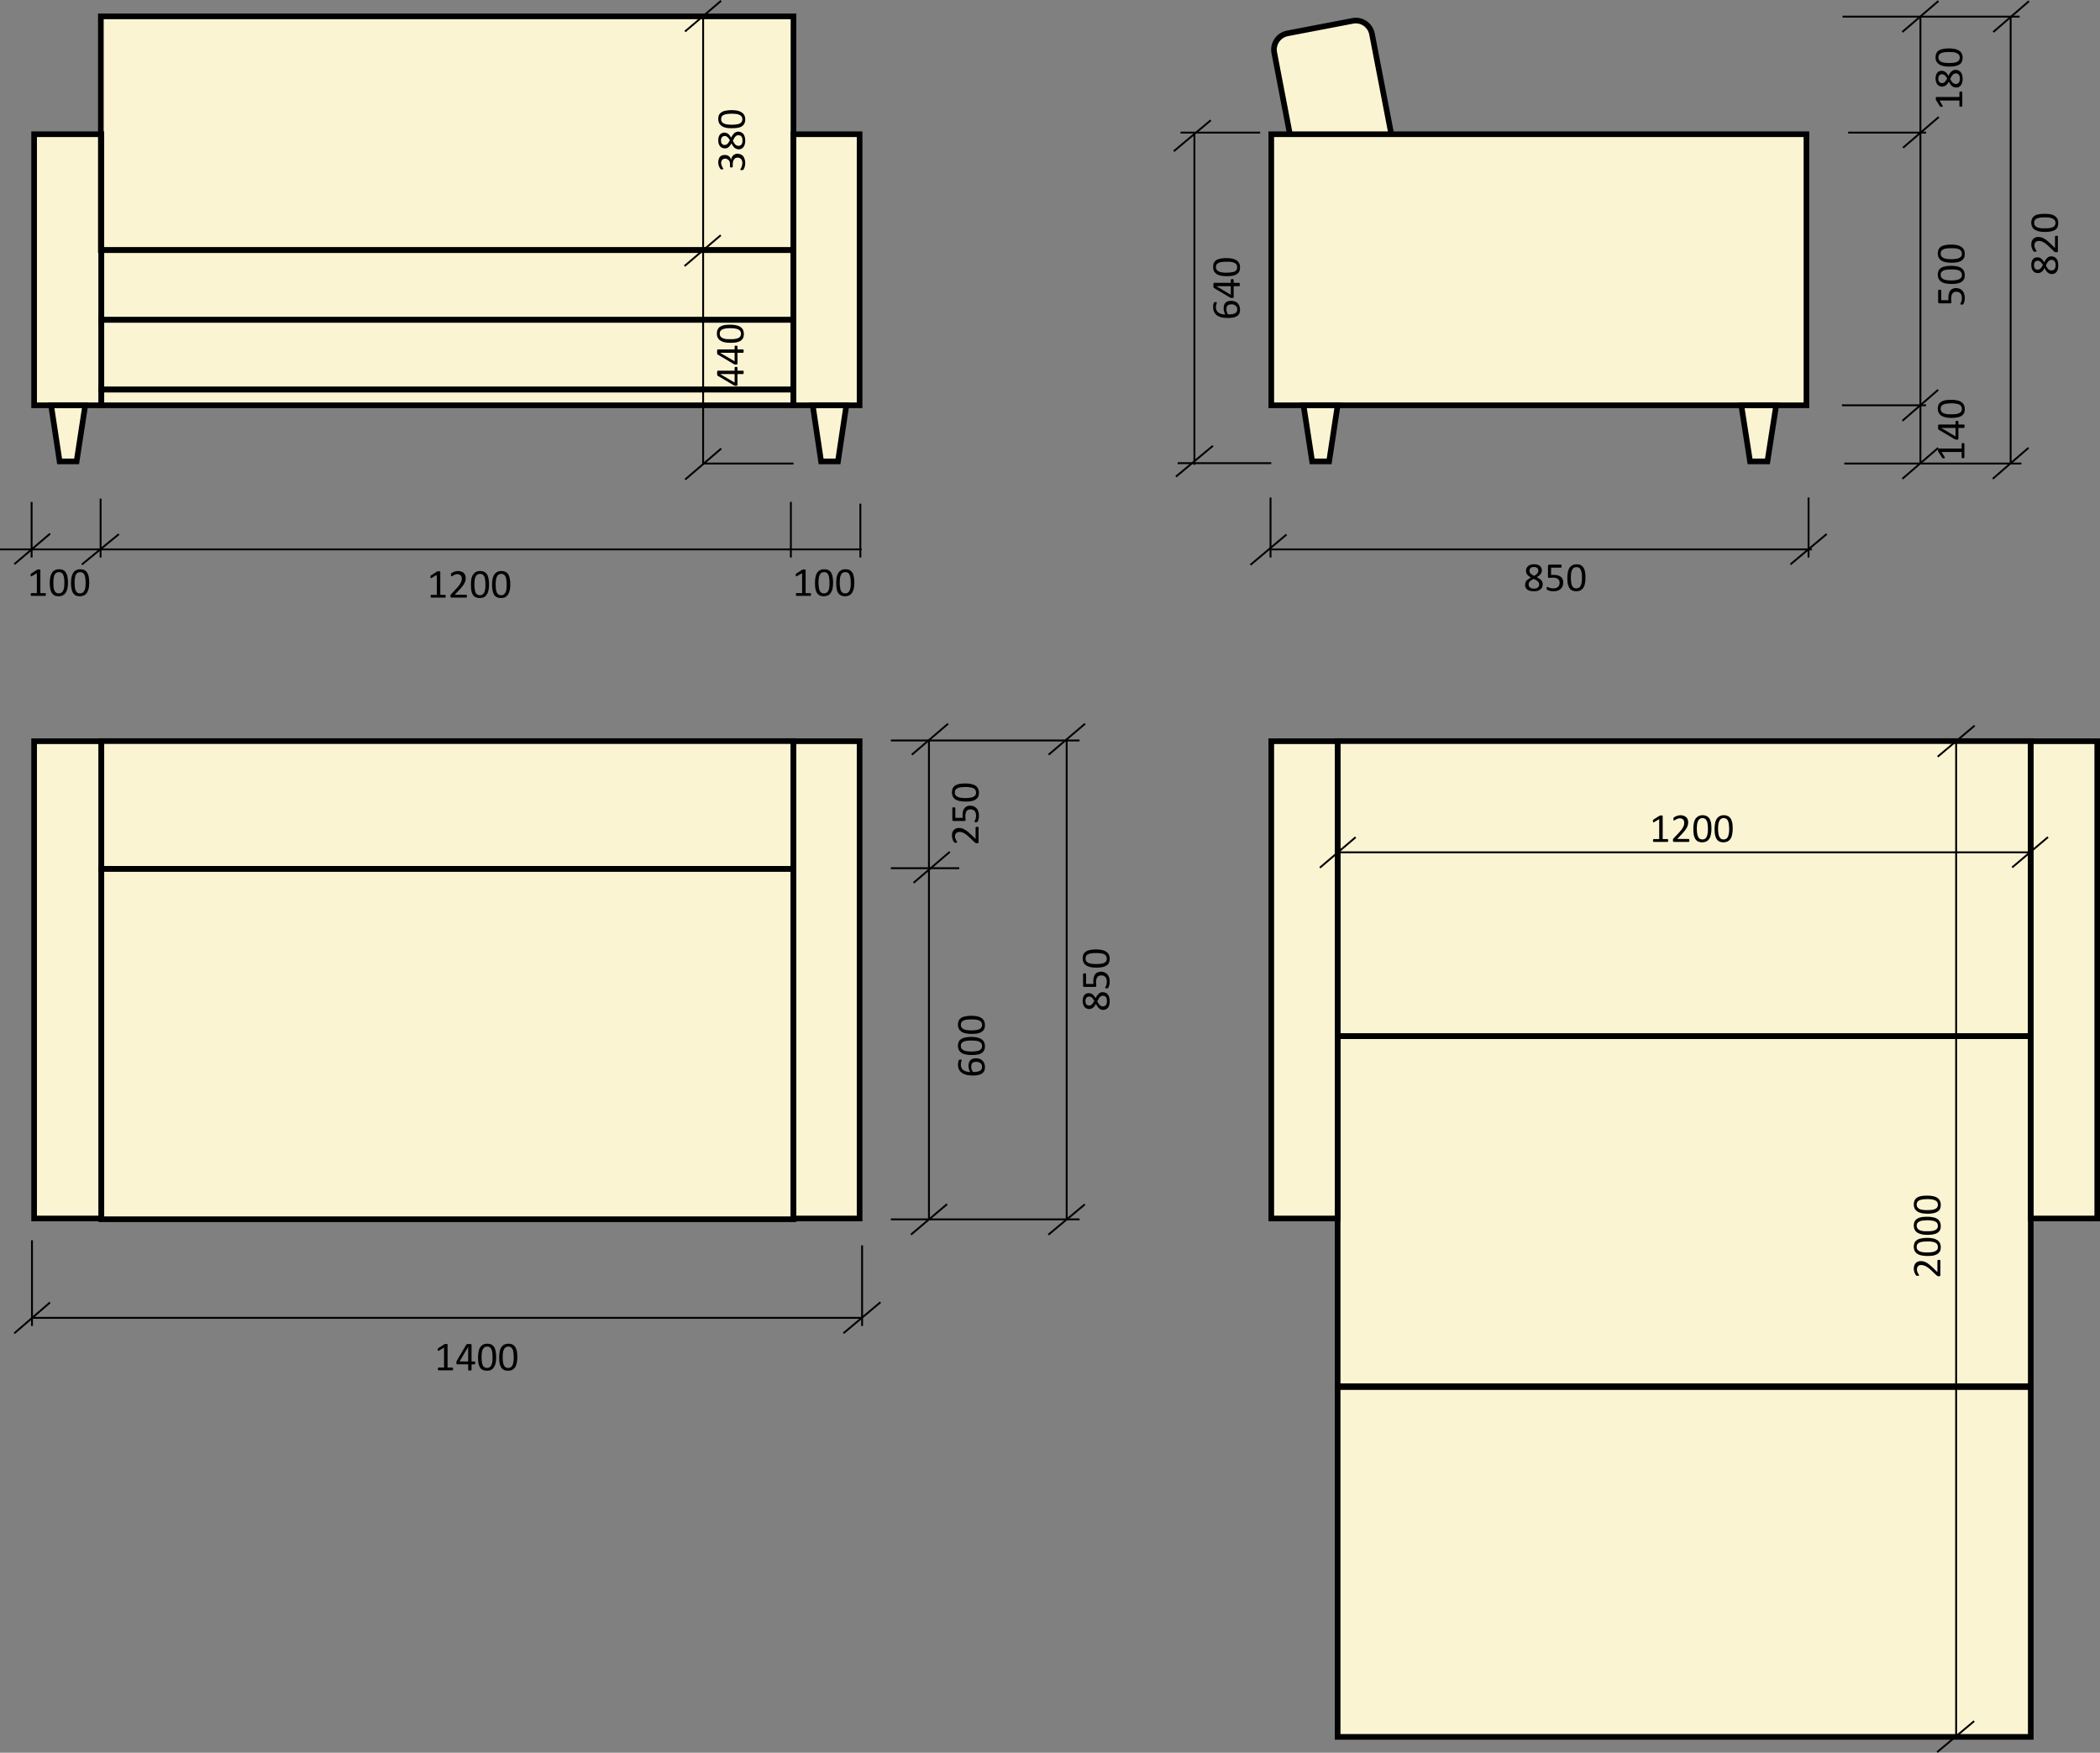 <?xml version="1.0" encoding="UTF-8"?> <svg xmlns="http://www.w3.org/2000/svg" xmlns:xlink="http://www.w3.org/1999/xlink" xml:space="preserve" width="189.13mm" height="157.864mm" version="1.1" style="shape-rendering:geometricPrecision; text-rendering:geometricPrecision; image-rendering:optimizeQuality; fill-rule:evenodd; clip-rule:evenodd" viewBox="0 0 16803 14025"><rect x="0" y="0" width="16803" height="14025" fill="#808080" stroke="none"/> <defs> <style type="text/css"> .str1 {stroke:black;stroke-width:15.041} .str0 {stroke:black;stroke-width:45.133} .fil2 {fill:none} .fil1 {fill:#FBF4D3} .fil0 {fill:#FBF4D3} .fil3 {fill:black} .fil4 {fill:white} </style> </defs> <g id="Слой_x0020_1">  <polygon class="fil0" points="10703,13898 16249,13898 16249,9750 16781,9750 16781,5931 16249,5931 16249,5930 10703,5930 10703,5931 10172,5931 10172,9750 10703,9750 "></polygon> <path class="fil0" d="M6878 9750l0 -3819c-2200,0 -4405,0 -6605,0l0 3819c2195,0 4410,0 6605,0z"></path> <path class="fil0" d="M10196 422c-14,-71 33,-141 105,-155l522 -100c72,-14 141,33 155,105l154 802 3322 0 0 2169 -242 0 -70 449 -139 0 -70 -449 -3230 0 -68 449 -136 0 -69 -449 -258 0 0 -2169 149 0 -125 -652z"></path> <path class="fil1" d="M6503 3243l67 449 135 0 67 -449 106 0 0 -2169 -529 0 0 -943 -5542 0 0 943 -534 0 0 2169 136 0 68 449 136 0 69 -449c1940,0 3880,0 5821,0z"></path> <polygon class="fil2 str0" points="10703,13898 16249,13898 16249,11099 10703,11099 "></polygon> <polygon class="fil2 str0" points="10703,8291 16249,8291 16249,5930 10703,5930 "></polygon> <polygon class="fil2 str0" points="811,9756 6349,9756 6349,6952 811,6952 "></polygon> <line class="fil2 str1" x1="253" y1="4016" x2="253" y2="4461"></line> <line class="fil2 str1" x1="805" y1="3990" x2="805" y2="4461"></line> <line class="fil2 str1" x1="6328" y1="4016" x2="6328" y2="4461"></line> <line class="fil2 str1" x1="6884" y1="4030" x2="6884" y2="4461"></line> <line class="fil2 str1" x1="10166" y1="3981" x2="10166" y2="4461"></line> <line class="fil2 str1" x1="14471" y1="3981" x2="14471" y2="4461"></line> <line class="fil2 str1" x1="14757" y1="3709" x2="16174" y2="3709"></line> <line class="fil2 str1" x1="14788" y1="1061" x2="15411" y2="1061"></line> <line class="fil2 str1" x1="14743" y1="133" x2="16160" y2="133"></line> <line class="fil2 str1" x1="15366" y1="3706" x2="15366" y2="135"></line> <line class="fil2 str1" x1="0" y1="4396" x2="6895" y2="4396"></line> <line class="fil2 str1" x1="7433" y1="9757" x2="7433" y2="5916"></line> <line class="fil2 str1" x1="16235" y1="6820" x2="10703" y2="6820"></line> <line class="fil2 str1" x1="8535" y1="9759" x2="8535" y2="5919"></line> <line class="fil2 str1" x1="256" y1="9924" x2="256" y2="10610"></line> <line class="fil2 str1" x1="6898" y1="9965" x2="6898" y2="10610"></line> <line class="fil2 str1" x1="259" y1="10545" x2="6897" y2="10545"></line> <line class="fil2 str1" x1="401" y1="4270" x2="115" y2="4514"></line> <line class="fil2 str1" x1="951" y1="4274" x2="655" y2="4517"></line> <line class="fil2 str1" x1="16235" y1="9" x2="15949" y2="256"></line> <line class="fil2 str1" x1="16231" y1="3583" x2="15945" y2="3831"></line> <line class="fil2 str1" x1="10172" y1="4396" x2="14498" y2="4396"></line> <line class="fil2 str1" x1="10294" y1="4277" x2="10005" y2="4520"></line> <line class="fil2 str1" x1="14616" y1="4273" x2="14326" y2="4516"></line> <line class="fil2 str1" x1="8680" y1="9637" x2="8388" y2="9880"></line> <line class="fil2 str1" x1="7045" y1="10420" x2="6749" y2="10668"></line> <line class="fil2 str1" x1="400" y1="10422" x2="114" y2="10669"></line> <line class="fil2 str1" x1="7578" y1="9635" x2="7289" y2="9879"></line> <line class="fil2 str1" x1="10847" y1="6699" x2="10561" y2="6943"></line> <line class="fil2 str1" x1="16387" y1="6698" x2="16100" y2="6941"></line> <line class="fil2 str1" x1="15800" y1="5806" x2="15504" y2="6055"></line> <path class="fil3" d="M3566 4771c0,2 0,4 0,6 0,1 -1,2 -1,3 -1,1 -1,1 -2,2 -1,0 -2,0 -2,0l-110 0c-1,0 -2,0 -2,0 -1,-1 -2,-1 -2,-2 -1,-1 -1,-2 -1,-3 -1,-2 -1,-4 -1,-6 0,-2 0,-3 1,-5 0,-1 0,-2 1,-3 0,-1 1,-2 2,-2 0,-1 1,-1 2,-1l44 0 0 -160 -41 24c-2,2 -4,2 -5,2 -1,1 -2,0 -3,0 -1,-1 -1,-2 -1,-4 -1,-1 -1,-4 -1,-6 0,-2 0,-3 0,-5 1,-1 1,-2 1,-3 1,-1 1,-2 2,-2 0,-1 1,-2 2,-2l48 -31c1,-1 1,-1 2,-1 1,0 1,0 2,-1 1,0 2,0 4,0 1,0 3,0 5,0 2,0 4,0 6,0 2,0 3,1 4,1 1,0 2,1 2,2 0,0 1,1 1,1l0 185 38 0c0,0 1,0 2,1 1,0 1,1 2,2 0,1 1,2 1,3 0,2 0,3 0,5zm170 -1c0,2 0,4 0,6 -1,1 -1,2 -2,3 0,1 -1,2 -2,3 0,0 -1,0 -2,0l-116 0c-2,0 -3,0 -4,0 -1,-1 -2,-1 -3,-2 -1,-1 -2,-2 -2,-4 0,-1 -1,-3 -1,-6 0,-2 1,-4 1,-5 0,-2 0,-4 1,-5 0,-1 1,-2 2,-4 1,-1 2,-2 3,-3l41 -44c9,-10 17,-19 22,-26 6,-8 10,-16 13,-22 4,-7 6,-12 7,-18 1,-5 1,-10 1,-15 0,-4 -1,-9 -2,-13 -2,-4 -4,-8 -7,-11 -3,-3 -6,-5 -11,-7 -4,-2 -9,-3 -15,-3 -6,0 -12,1 -17,3 -6,2 -10,4 -14,6 -4,2 -7,4 -10,6 -3,2 -5,2 -6,2 -1,0 -1,0 -2,0 -1,-1 -1,-1 -1,-2 -1,-1 -1,-3 -1,-4 -1,-2 -1,-4 -1,-6 0,-2 0,-3 0,-4 1,-1 1,-2 1,-3 0,-1 1,-2 1,-3 1,-1 1,-2 3,-3 1,-1 3,-2 6,-4 4,-2 8,-4 12,-6 5,-2 11,-4 16,-5 6,-1 12,-2 19,-2 10,0 19,2 26,5 8,2 14,6 19,11 5,5 9,11 12,18 2,6 3,13 3,21 0,6 0,13 -1,20 -2,6 -4,14 -8,21 -4,8 -9,17 -17,26 -7,10 -17,21 -29,33l-33 35 92 0c0,0 1,0 2,0 1,1 2,2 2,3 1,1 1,2 2,3 0,2 0,3 0,5zm177 -93c0,16 -1,31 -4,44 -3,13 -7,25 -13,34 -6,10 -13,17 -23,23 -9,5 -21,7 -35,7 -13,0 -24,-2 -33,-7 -9,-4 -17,-11 -22,-20 -6,-10 -10,-21 -12,-34 -2,-14 -3,-29 -3,-46 0,-16 1,-31 3,-44 3,-14 7,-25 13,-35 6,-9 14,-17 23,-22 10,-5 21,-8 35,-8 14,0 25,3 34,7 9,5 16,12 22,21 5,9 9,20 11,34 3,13 4,29 4,46zm-29 2c0,-11 0,-20 -1,-28 -1,-9 -2,-16 -3,-23 -2,-6 -4,-11 -6,-16 -2,-5 -5,-8 -8,-11 -3,-3 -7,-5 -11,-7 -5,-1 -9,-2 -14,-2 -10,0 -17,2 -23,7 -6,4 -10,10 -13,17 -4,8 -6,17 -7,27 -1,10 -2,21 -2,33 0,16 1,29 3,40 1,11 4,20 7,27 4,7 8,12 14,15 5,3 12,5 20,5 6,0 11,-1 16,-3 4,-2 8,-5 11,-9 4,-3 7,-8 9,-13 2,-5 4,-10 5,-17 1,-6 2,-13 3,-20 0,-7 0,-14 0,-22zm199 -2c0,16 -1,31 -4,44 -3,13 -7,25 -13,34 -6,10 -13,17 -23,23 -9,5 -21,7 -35,7 -13,0 -24,-2 -33,-7 -9,-4 -17,-11 -22,-20 -6,-10 -10,-21 -12,-34 -2,-14 -4,-29 -4,-46 0,-16 2,-31 4,-44 3,-14 7,-25 13,-35 6,-9 14,-17 23,-22 10,-5 21,-8 35,-8 13,0 25,3 34,7 9,5 16,12 22,21 5,9 9,20 11,34 3,13 4,29 4,46zm-29 2c0,-11 0,-20 -1,-28 -1,-9 -2,-16 -3,-23 -2,-6 -4,-11 -6,-16 -2,-5 -5,-8 -8,-11 -4,-3 -7,-5 -11,-7 -5,-1 -9,-2 -14,-2 -10,0 -17,2 -23,7 -6,4 -10,10 -13,17 -4,8 -6,17 -7,27 -1,10 -2,21 -2,33 0,16 1,29 2,40 2,11 5,20 8,27 4,7 8,12 14,15 5,3 12,5 20,5 6,0 11,-1 16,-3 4,-2 8,-5 11,-9 4,-3 6,-8 9,-13 2,-5 4,-10 5,-17 1,-6 2,-13 2,-20 1,-7 1,-14 1,-22z"></path> <path class="fil3" d="M367 4757c0,2 0,4 0,5 -1,2 -1,3 -2,4 0,0 -1,1 -2,1 0,1 -1,1 -2,1l-109 0c-1,0 -2,0 -3,-1 0,0 -1,-1 -1,-1 -1,-1 -1,-2 -2,-4 0,-1 0,-3 0,-5 0,-2 0,-4 0,-5 1,-2 1,-3 1,-4 1,-1 1,-1 2,-2 1,0 2,0 3,0l43 0 0 -160 -40 24c-2,1 -4,2 -5,2 -1,0 -2,0 -3,-1 -1,0 -1,-2 -2,-3 0,-2 0,-4 0,-6 0,-2 0,-4 0,-5 0,-1 1,-3 1,-3 0,-1 1,-2 1,-3 1,0 2,-1 3,-2l48 -31c0,0 1,0 2,0 0,-1 1,-1 2,-1 1,0 2,0 3,0 2,-1 3,-1 5,-1 3,0 5,1 7,1 2,0 3,0 4,1 1,0 1,1 2,1 0,1 0,1 0,2l0 185 38 0c1,0 2,0 3,0 0,1 1,1 2,2 0,1 0,2 1,4 0,1 0,3 0,5zm177 -95c0,17 -2,31 -4,45 -3,13 -7,24 -13,34 -6,10 -14,17 -23,22 -10,5 -21,8 -35,8 -13,0 -25,-2 -34,-7 -9,-5 -16,-12 -21,-21 -6,-9 -10,-20 -12,-34 -3,-13 -4,-28 -4,-46 0,-16 2,-30 4,-44 3,-13 7,-24 13,-34 6,-10 13,-17 23,-22 9,-6 21,-8 35,-8 13,0 24,2 33,7 10,5 17,12 22,21 6,9 10,20 12,33 2,14 4,29 4,46zm-29 2c0,-10 0,-20 -1,-28 -1,-8 -2,-16 -3,-22 -2,-6 -4,-12 -6,-16 -2,-5 -5,-9 -9,-12 -3,-3 -6,-5 -11,-6 -4,-2 -8,-2 -14,-2 -9,0 -16,2 -22,6 -6,5 -10,10 -14,18 -3,8 -5,17 -6,27 -2,10 -2,21 -2,32 0,16 1,30 2,40 2,11 4,20 8,27 4,7 8,12 13,15 6,4 13,5 20,5 6,0 12,-1 16,-3 5,-2 9,-4 12,-8 3,-4 6,-8 8,-13 3,-5 4,-11 6,-17 1,-6 2,-13 2,-20 1,-7 1,-15 1,-23zm199 -2c0,17 -2,31 -4,45 -3,13 -7,24 -13,34 -6,10 -14,17 -23,22 -10,5 -21,8 -35,8 -14,0 -25,-2 -34,-7 -9,-5 -16,-12 -22,-21 -5,-9 -9,-20 -11,-34 -3,-13 -4,-28 -4,-46 0,-16 2,-30 4,-44 3,-13 7,-24 13,-34 6,-10 13,-17 23,-22 9,-6 21,-8 35,-8 13,0 24,2 33,7 9,5 17,12 22,21 6,9 10,20 12,33 2,14 4,29 4,46zm-29 2c0,-10 0,-20 -1,-28 -1,-8 -2,-16 -4,-22 -1,-6 -3,-12 -5,-16 -3,-5 -5,-9 -9,-12 -3,-3 -7,-5 -11,-6 -4,-2 -9,-2 -14,-2 -9,0 -16,2 -22,6 -6,5 -10,10 -14,18 -3,8 -5,17 -6,27 -2,10 -2,21 -2,32 0,16 1,30 2,40 2,11 4,20 8,27 3,7 8,12 13,15 6,4 13,5 20,5 6,0 12,-1 16,-3 5,-2 9,-4 12,-8 3,-4 6,-8 8,-13 3,-5 4,-11 6,-17 1,-6 2,-13 2,-20 1,-7 1,-15 1,-23z"></path> <line class="fil2 str1" x1="16088" y1="3706" x2="16088" y2="135"></line> <line class="fil2 str1" x1="15510" y1="8" x2="15221" y2="256"></line> <path class="fil3" d="M16412 2051c10,0 18,2 25,5 7,3 13,8 18,14 5,6 8,14 11,23 2,9 3,19 3,31 0,10 -1,20 -3,29 -2,8 -6,15 -10,21 -4,6 -10,11 -16,14 -7,3 -14,5 -23,5 -6,0 -12,-1 -18,-4 -5,-2 -10,-5 -15,-9 -5,-4 -9,-9 -13,-15 -4,-6 -8,-13 -12,-20 -3,6 -7,12 -10,17 -4,5 -8,9 -13,13 -4,3 -9,6 -14,8 -5,2 -10,2 -16,2 -7,0 -14,-1 -21,-4 -6,-2 -12,-6 -16,-12 -5,-5 -9,-12 -12,-20 -2,-8 -4,-18 -4,-29 0,-11 1,-20 4,-28 3,-7 6,-14 10,-19 5,-5 10,-8 16,-11 6,-2 12,-3 19,-3 6,0 11,1 16,2 5,2 10,5 14,8 5,4 9,8 13,13 4,5 8,11 11,17 4,-7 8,-14 12,-20 4,-6 8,-11 13,-15 4,-4 9,-8 14,-10 6,-2 11,-3 17,-3zm-107 35c-5,0 -9,1 -13,3 -3,1 -7,3 -9,6 -3,4 -5,7 -6,12 -1,4 -2,9 -2,15 0,12 3,21 8,27 5,6 12,9 22,9 4,0 8,-1 11,-3 4,-1 7,-3 11,-6 3,-3 6,-7 9,-12 3,-5 7,-10 10,-17 -6,-11 -12,-19 -19,-25 -7,-6 -14,-9 -22,-9zm110 -7c-5,0 -9,1 -13,3 -4,2 -8,5 -12,9 -3,3 -6,8 -10,13 -3,6 -7,13 -10,20 3,7 7,13 10,18 3,5 7,9 10,12 4,4 8,6 12,8 4,2 8,2 13,2 10,0 18,-3 24,-10 6,-8 9,-18 9,-33 0,-13 -3,-24 -9,-31 -6,-7 -14,-11 -24,-11zm39 -192c2,0 4,0 6,0 1,1 2,1 3,1 1,1 2,2 3,2 0,1 0,2 0,3l0 116c0,2 0,3 0,4 -1,1 -1,2 -2,3 -1,1 -2,1 -4,2 -1,0 -3,0 -6,0 -2,0 -4,0 -6,0 -1,0 -3,0 -4,-1 -1,-1 -2,-1 -4,-2 -1,-1 -2,-2 -4,-3l-43 -41c-10,-9 -19,-17 -26,-23 -8,-5 -16,-10 -22,-13 -7,-3 -12,-5 -18,-6 -5,-1 -10,-1 -15,-1 -4,0 -9,0 -13,2 -4,2 -8,4 -11,7 -3,2 -6,6 -7,10 -2,5 -3,10 -3,15 0,7 1,13 3,18 1,5 3,10 6,14 2,4 4,7 6,10 1,2 2,4 2,6 0,0 0,1 0,2 -1,0 -1,1 -2,1 -1,1 -3,1 -4,1 -2,0 -4,0 -6,0 -2,0 -3,0 -4,0 -2,0 -3,0 -3,0 -1,-1 -2,-1 -3,-1 -1,-1 -2,-2 -3,-3 -1,-1 -2,-3 -4,-7 -2,-3 -4,-7 -6,-12 -2,-5 -4,-10 -5,-16 -1,-5 -2,-11 -2,-18 0,-10 2,-19 4,-27 3,-7 7,-14 12,-19 5,-5 11,-8 18,-11 6,-2 13,-4 21,-4 6,0 13,1 20,2 6,1 14,4 21,8 8,4 17,9 26,16 10,8 21,17 33,29l35 34 0 -92c0,-1 0,-2 0,-2 1,-1 2,-2 3,-2 1,-1 2,-1 3,-2 2,0 3,0 5,0zm-93 -176c16,0 31,1 44,3 13,3 25,7 34,13 10,6 17,14 23,23 5,10 7,22 7,35 0,14 -2,25 -7,34 -4,9 -11,16 -20,22 -10,5 -21,9 -34,11 -14,3 -29,4 -46,4 -16,0 -31,-1 -44,-4 -14,-3 -25,-7 -35,-13 -9,-5 -17,-13 -22,-23 -5,-9 -8,-21 -8,-35 0,-13 3,-24 7,-33 5,-9 12,-17 21,-22 9,-6 20,-10 34,-12 13,-2 29,-3 46,-3zm2 28c-11,0 -20,1 -28,1 -9,1 -16,2 -23,4 -6,1 -11,3 -16,5 -5,3 -8,5 -11,9 -3,3 -6,7 -7,11 -1,4 -2,9 -2,14 0,9 2,17 7,22 4,6 10,11 17,14 8,3 17,5 27,7 10,1 21,1 33,1 16,0 29,0 40,-2 11,-2 20,-4 27,-8 7,-3 12,-8 15,-13 3,-6 5,-12 5,-20 0,-6 -1,-12 -3,-16 -2,-5 -5,-9 -9,-12 -3,-3 -8,-6 -13,-8 -5,-2 -11,-4 -17,-5 -6,-2 -13,-3 -20,-3 -7,-1 -14,-1 -22,-1z"></path> <path class="fil3" d="M12344 4674c0,9 -1,17 -5,25 -3,7 -8,13 -14,17 -6,5 -13,9 -22,12 -9,2 -20,3 -31,3 -11,0 -21,-1 -29,-3 -9,-2 -16,-6 -22,-10 -6,-5 -11,-10 -14,-17 -3,-6 -4,-14 -4,-22 0,-6 1,-13 3,-18 2,-6 5,-11 9,-15 4,-5 9,-9 15,-13 6,-4 13,-8 20,-12 -6,-3 -12,-7 -17,-11 -5,-3 -9,-7 -12,-12 -4,-4 -7,-9 -8,-14 -2,-5 -3,-10 -3,-16 0,-7 1,-14 4,-21 3,-6 7,-12 12,-17 5,-4 12,-8 20,-11 9,-3 18,-4 29,-4 11,0 20,1 28,4 8,2 14,6 19,10 5,5 9,10 11,16 3,6 4,12 4,19 0,5 -1,11 -3,16 -2,5 -4,10 -8,14 -3,5 -8,9 -13,13 -5,4 -10,8 -17,11 8,4 15,8 21,12 6,4 11,8 15,13 4,4 7,9 9,14 2,5 3,11 3,17zm-35 -108c0,-4 -1,-8 -2,-12 -2,-4 -4,-7 -7,-9 -3,-3 -7,-5 -11,-6 -5,-2 -10,-2 -16,-2 -11,0 -20,2 -26,8 -6,5 -9,12 -9,21 0,5 0,9 2,12 1,4 4,7 7,11 3,3 7,6 11,9 5,3 11,6 17,10 11,-6 20,-12 25,-19 6,-7 9,-14 9,-23zm7 111c0,-5 -1,-9 -3,-13 -2,-4 -4,-8 -8,-12 -4,-3 -9,-7 -14,-10 -6,-3 -12,-7 -20,-10 -6,3 -12,6 -17,10 -6,3 -10,7 -13,10 -3,4 -6,8 -8,11 -1,4 -2,9 -2,14 0,10 4,18 11,24 7,6 18,9 32,9 14,0 24,-3 31,-9 7,-6 11,-14 11,-24zm192 -16c0,11 -2,21 -5,30 -4,8 -10,16 -16,22 -7,6 -16,10 -25,14 -10,3 -20,4 -32,4 -7,0 -13,0 -19,-1 -5,-1 -11,-2 -15,-4 -5,-1 -8,-2 -11,-4 -3,-1 -5,-2 -6,-3 -1,0 -1,-1 -2,-2 0,0 0,-1 -1,-2 0,-1 0,-2 0,-4 0,-1 0,-3 0,-5 0,-1 0,-3 0,-5 0,-1 0,-2 1,-3 0,-1 1,-2 1,-2 1,-1 2,-1 2,-1 1,0 3,1 5,2 3,2 6,3 10,5 3,1 8,3 14,4 6,1 12,2 20,2 7,0 14,-1 20,-2 6,-2 11,-5 16,-9 4,-3 8,-8 10,-13 3,-6 4,-13 4,-21 0,-6 -1,-12 -3,-18 -3,-5 -6,-9 -10,-12 -5,-4 -10,-6 -17,-8 -6,-2 -14,-3 -24,-3 -6,0 -12,1 -17,1 -5,1 -9,1 -13,1 -3,0 -5,0 -7,-2 -1,-1 -2,-4 -2,-8l0 -85c0,-4 1,-7 3,-8 2,-2 4,-3 7,-3l93 0c1,0 2,0 3,1 0,0 1,1 2,2 0,1 1,2 1,4 0,1 0,3 0,5 0,4 0,7 -1,9 -1,2 -3,3 -5,3l-78 0 0 59c4,0 7,0 11,-1 4,0 9,0 14,0 12,0 23,2 32,5 9,2 16,6 22,12 6,5 11,11 14,19 3,7 4,16 4,25zm178 -38c0,16 -1,30 -4,44 -2,13 -6,25 -12,34 -6,10 -14,17 -23,22 -10,6 -22,8 -36,8 -13,0 -24,-2 -33,-7 -9,-5 -16,-11 -22,-21 -5,-9 -9,-20 -12,-33 -2,-14 -3,-29 -3,-46 0,-16 1,-31 4,-44 2,-14 7,-25 12,-35 6,-9 14,-17 24,-22 9,-5 21,-8 35,-8 13,0 24,2 33,7 9,5 16,12 22,21 5,9 9,20 12,34 2,13 3,28 3,46zm-28 2c0,-11 -1,-20 -1,-29 -1,-8 -2,-15 -4,-22 -1,-6 -3,-12 -6,-16 -2,-5 -5,-9 -8,-12 -3,-3 -7,-5 -11,-6 -4,-1 -9,-2 -14,-2 -9,0 -17,2 -22,6 -6,5 -11,11 -14,18 -3,8 -6,17 -7,27 -1,10 -2,21 -2,33 0,15 1,29 3,40 2,11 4,20 8,27 3,6 8,12 13,15 6,3 12,4 20,4 6,0 11,-1 16,-3 5,-2 9,-4 12,-8 3,-4 6,-8 8,-13 2,-5 4,-11 5,-17 2,-6 2,-13 3,-20 0,-7 1,-15 1,-22z"></path> <path class="fil3" d="M7818 6616c2,0 4,0 5,0 2,0 3,1 4,1 1,1 2,1 2,2 1,1 1,2 1,3l0 116c0,2 0,3 -1,4 0,1 -1,2 -1,3 -1,1 -3,1 -4,2 -2,0 -4,0 -6,0 -2,0 -4,0 -6,0 -2,0 -3,0 -4,-1 -1,-1 -3,-1 -4,-2 -1,-1 -3,-2 -4,-3l-43 -41c-10,-9 -19,-17 -27,-23 -8,-5 -15,-10 -21,-13 -7,-3 -13,-5 -18,-6 -5,-1 -10,-1 -15,-1 -5,0 -9,0 -13,2 -5,1 -8,4 -11,7 -3,2 -6,6 -8,10 -2,5 -3,10 -3,15 0,7 1,13 3,18 2,5 4,10 6,14 2,4 4,7 6,10 2,2 3,4 3,6 0,0 0,1 -1,2 0,0 -1,1 -2,1 -1,1 -2,1 -4,1 -1,0 -3,0 -5,0 -2,0 -4,0 -5,0 -1,0 -2,0 -3,0 -1,-1 -1,-1 -2,-1 -1,-1 -2,-2 -3,-3 -1,-1 -3,-4 -5,-7 -2,-3 -4,-7 -5,-12 -2,-5 -4,-10 -5,-16 -2,-5 -2,-12 -2,-18 0,-10 1,-19 4,-27 3,-7 7,-14 12,-19 5,-5 11,-8 17,-11 7,-2 14,-4 21,-4 7,0 14,1 20,2 7,1 14,4 22,8 8,4 16,9 26,16 9,8 20,17 33,29l34 33 0 -91c0,-1 0,-2 1,-2 0,-1 1,-2 2,-3 1,0 2,-1 4,-1 1,0 3,0 5,0zm-56 -169c12,0 22,2 30,5 9,4 17,10 23,17 6,6 10,15 13,24 3,10 5,21 5,32 0,7 0,13 -1,19 -1,6 -2,11 -4,15 -1,5 -2,9 -4,11 -1,3 -2,5 -3,6 -1,1 -1,1 -2,2 -1,0 -1,0 -2,1 -1,0 -2,0 -4,0 -1,0 -3,0 -5,0 -2,0 -3,0 -5,0 -1,0 -2,0 -3,-1 -1,0 -2,-1 -2,-1 -1,-1 -1,-2 -1,-2 0,-1 1,-3 2,-5 1,-3 3,-6 4,-9 2,-4 3,-9 5,-15 1,-5 2,-12 2,-20 0,-7 -1,-14 -3,-20 -1,-6 -4,-11 -8,-16 -3,-4 -8,-7 -14,-10 -5,-2 -12,-4 -20,-4 -7,0 -13,1 -18,4 -5,2 -9,5 -13,9 -3,5 -6,10 -7,17 -2,7 -3,15 -3,24 0,7 1,12 1,17 1,5 1,9 1,13 0,3 0,5 -2,7 -1,1 -4,2 -8,2l-86 0c-3,0 -6,-1 -8,-3 -1,-1 -2,-4 -2,-7l0 -93c0,-1 0,-2 1,-3 0,0 1,-1 2,-2 1,0 2,-1 4,-1 1,0 3,0 5,0 4,0 7,0 9,1 2,1 3,3 3,5l0 78 59 0c0,-3 -1,-7 -1,-11 0,-4 0,-9 0,-14 0,-12 1,-22 4,-31 3,-9 7,-17 13,-23 5,-6 11,-10 19,-14 7,-3 15,-4 24,-4zm-38 -178c17,0 31,1 45,4 13,2 24,6 34,12 10,6 17,14 22,24 5,9 8,21 8,35 0,13 -2,24 -7,33 -5,9 -12,16 -21,22 -9,5 -20,9 -34,12 -13,2 -28,3 -46,3 -16,0 -30,-1 -44,-4 -13,-2 -25,-7 -34,-12 -10,-6 -17,-14 -22,-23 -6,-10 -8,-22 -8,-35 0,-14 2,-25 7,-34 5,-9 11,-16 21,-22 9,-5 20,-9 33,-12 14,-2 29,-3 46,-3zm2 28c-10,0 -20,1 -28,2 -8,0 -16,1 -22,3 -6,1 -12,3 -16,6 -5,2 -9,5 -12,8 -3,3 -5,7 -6,11 -2,4 -2,9 -2,14 0,9 2,17 6,23 5,5 10,10 18,13 8,3 16,6 27,7 10,1 21,2 32,2 16,0 29,-1 40,-3 11,-1 20,-4 27,-8 7,-3 12,-8 15,-13 4,-5 5,-12 5,-20 0,-6 -1,-11 -3,-16 -2,-4 -5,-8 -8,-12 -4,-3 -8,-6 -13,-8 -5,-2 -11,-4 -17,-5 -6,-1 -13,-2 -20,-3 -7,0 -15,-1 -23,-1z"></path> <path class="fil3" d="M8822 7939c9,0 17,2 25,5 7,3 13,8 17,14 5,6 9,14 12,23 2,9 3,19 3,31 0,11 -1,20 -3,29 -2,8 -6,16 -10,22 -5,5 -10,10 -17,13 -6,3 -14,5 -22,5 -6,0 -13,-1 -18,-3 -6,-3 -11,-6 -15,-10 -5,-4 -9,-9 -13,-15 -4,-6 -8,-12 -12,-20 -3,7 -7,12 -11,17 -3,5 -7,10 -12,13 -4,3 -9,6 -14,8 -5,2 -10,3 -16,3 -7,0 -14,-2 -21,-4 -6,-3 -12,-7 -17,-12 -4,-6 -8,-13 -11,-21 -3,-8 -4,-18 -4,-29 0,-10 1,-20 4,-27 2,-8 6,-14 10,-20 5,-5 10,-8 16,-11 6,-2 12,-3 19,-3 5,0 11,1 16,2 5,2 10,5 14,8 5,4 9,8 13,13 4,5 8,11 11,17 4,-7 8,-14 12,-20 4,-6 8,-11 13,-15 4,-4 9,-7 14,-10 5,-2 11,-3 17,-3zm-108 35c-4,0 -8,1 -12,3 -4,1 -7,4 -9,7 -3,3 -5,6 -6,11 -2,4 -2,10 -2,15 0,12 2,21 8,27 5,6 12,9 21,9 5,0 9,-1 12,-2 4,-2 7,-4 11,-7 3,-3 6,-7 9,-12 3,-5 6,-10 10,-17 -6,-11 -12,-19 -19,-25 -7,-6 -14,-9 -23,-9zm111 -6c-5,0 -9,0 -13,2 -4,2 -8,5 -12,9 -3,3 -7,8 -10,14 -3,5 -7,12 -10,19 3,7 6,13 10,18 3,5 7,9 10,13 4,3 8,5 11,7 4,2 9,3 14,3 10,0 18,-4 24,-11 6,-7 8,-18 8,-32 0,-14 -2,-25 -8,-32 -6,-7 -14,-10 -24,-10zm-16 -193c11,0 21,2 30,6 8,4 16,9 22,16 6,7 10,15 14,25 3,9 4,20 4,32 0,6 0,12 -1,18 -1,6 -2,11 -4,16 -1,4 -2,8 -4,11 -1,3 -2,5 -3,6 0,0 -1,1 -2,1 0,1 -1,1 -2,1 -1,0 -2,1 -4,1 -1,0 -3,0 -5,0 -1,0 -3,0 -5,0 -1,-1 -2,-1 -3,-1 -1,-1 -2,-1 -2,-2 -1,0 -1,-1 -1,-2 0,-1 1,-3 2,-5 2,-2 3,-5 5,-9 1,-4 3,-9 4,-14 1,-6 2,-13 2,-21 0,-7 -1,-13 -2,-20 -2,-6 -5,-11 -9,-15 -3,-5 -8,-8 -13,-11 -6,-2 -13,-3 -21,-3 -6,0 -12,1 -18,3 -5,2 -9,5 -12,10 -4,4 -6,10 -8,16 -2,7 -3,15 -3,24 0,7 1,13 1,17 1,5 1,10 1,14 0,3 0,5 -2,6 -1,1 -4,2 -8,2l-85 0c-4,0 -7,-1 -8,-2 -2,-2 -3,-4 -3,-8l0 -93c0,0 0,-1 1,-2 0,-1 1,-2 2,-2 1,-1 2,-1 4,-1 1,-1 3,-1 5,-1 4,0 7,1 9,2 2,1 3,2 3,4l0 79 59 0c0,-4 0,-8 -1,-12 0,-4 0,-8 0,-14 0,-12 2,-22 5,-31 2,-9 6,-17 12,-23 5,-6 11,-10 19,-13 7,-3 16,-5 25,-5zm-38 -178c16,0 30,2 44,4 13,3 25,7 34,13 10,6 17,13 22,23 6,9 8,21 8,35 0,13 -2,24 -7,34 -5,9 -11,16 -21,21 -9,6 -20,10 -33,12 -14,2 -29,4 -46,4 -16,0 -31,-2 -44,-4 -14,-3 -25,-7 -35,-13 -9,-6 -17,-13 -22,-23 -5,-10 -8,-21 -8,-35 0,-13 2,-25 7,-34 5,-9 12,-16 21,-21 9,-6 20,-10 34,-12 13,-3 28,-4 46,-4zm2 29c-11,0 -20,0 -29,1 -8,1 -15,2 -22,3 -6,2 -12,4 -16,6 -5,2 -9,5 -12,8 -3,4 -5,7 -6,12 -1,4 -2,8 -2,14 0,9 2,16 6,22 5,6 11,10 18,14 8,3 17,5 27,6 10,1 21,2 33,2 15,0 29,-1 40,-2 11,-2 20,-5 27,-8 6,-4 12,-8 15,-14 3,-5 4,-12 4,-19 0,-7 -1,-12 -3,-16 -2,-5 -4,-9 -8,-12 -4,-4 -8,-6 -13,-9 -5,-2 -11,-3 -17,-5 -6,-1 -13,-2 -20,-2 -7,-1 -15,-1 -22,-1z"></path> <path class="fil3" d="M3625 10954c0,2 0,4 0,6 -1,1 -1,2 -2,3 0,1 -1,1 -2,2 0,0 -1,0 -2,0l-110 0c0,0 -1,0 -2,0 0,-1 -1,-1 -1,-2 -1,-1 -2,-2 -2,-3 0,-2 0,-4 0,-6 0,-2 0,-3 0,-5 0,-1 1,-2 1,-3 1,-1 1,-2 2,-2 1,-1 2,-1 2,-1l44 0 0 -160 -40 24c-2,1 -4,2 -5,2 -1,1 -2,0 -3,0 -1,-1 -1,-2 -2,-4 0,-1 0,-4 0,-6 0,-2 0,-3 0,-5 0,-1 0,-2 1,-3 0,-1 1,-2 1,-2 1,-1 2,-2 3,-2l48 -31c0,-1 1,-1 2,-1 0,0 1,0 2,-1 1,0 2,0 3,0 2,0 3,0 5,0 3,0 5,0 7,0 1,0 3,1 4,1 1,0 1,1 2,2 0,0 0,1 0,1l0 185 38 0c1,0 2,0 3,1 0,0 1,1 2,2 0,1 0,2 1,3 0,2 0,3 0,5zm178 -48c0,3 -1,6 -2,8 -1,2 -3,3 -4,3l-24 0 0 44c0,1 0,2 -1,2 0,1 -1,2 -2,2 -1,0 -3,1 -4,1 -2,0 -4,0 -7,0 -3,0 -5,0 -6,0 -2,0 -4,-1 -5,-1 -1,0 -1,-1 -2,-2 0,0 0,-1 0,-2l0 -44 -87 0c-1,0 -2,0 -3,0 -1,-1 -2,-1 -3,-2 0,-1 -1,-2 -1,-4 0,-1 0,-4 0,-6 0,-2 0,-4 0,-6 0,-1 0,-3 0,-4 1,-2 1,-3 2,-4 0,-1 1,-3 2,-4l75 -128c1,-1 2,-1 3,-2 1,-1 2,-1 4,-2 1,0 3,0 6,0 2,-1 5,-1 8,-1 4,0 7,0 9,1 3,0 5,0 7,1 1,0 3,1 4,1 0,1 1,2 1,3l0 134 24 0c1,0 3,1 4,3 1,2 2,5 2,9zm-57 -127l-1 0 -68 115 69 0 0 -115zm224 81c0,16 -1,31 -4,44 -2,13 -7,25 -13,34 -5,10 -13,17 -23,23 -9,5 -21,7 -35,7 -13,0 -24,-2 -33,-7 -9,-4 -17,-11 -22,-20 -6,-10 -10,-21 -12,-34 -2,-14 -3,-29 -3,-46 0,-16 1,-31 4,-44 2,-14 6,-25 12,-35 6,-9 14,-17 23,-22 10,-5 21,-8 35,-8 14,0 25,3 34,7 9,5 16,12 22,21 5,9 9,20 11,34 3,13 4,29 4,46zm-29 2c0,-11 0,-20 -1,-28 0,-9 -2,-16 -3,-23 -2,-6 -3,-11 -6,-16 -2,-5 -5,-8 -8,-11 -3,-3 -7,-6 -11,-7 -4,-1 -9,-2 -14,-2 -9,0 -17,2 -23,7 -5,4 -10,10 -13,17 -4,8 -6,17 -7,27 -1,10 -2,21 -2,33 0,16 1,29 3,40 1,11 4,20 7,27 4,7 8,12 14,15 5,3 12,5 20,5 6,0 11,-1 16,-3 4,-2 8,-5 12,-9 3,-3 6,-8 8,-13 2,-5 4,-11 5,-17 1,-6 2,-13 3,-20 0,-7 0,-14 0,-22zm198 -2c0,16 -1,31 -4,44 -2,13 -6,25 -12,34 -6,10 -14,17 -23,23 -10,5 -22,7 -36,7 -13,0 -24,-2 -33,-7 -9,-4 -16,-11 -22,-20 -5,-10 -9,-21 -12,-34 -2,-14 -3,-29 -3,-46 0,-16 1,-31 4,-44 2,-14 7,-25 12,-35 6,-9 14,-17 23,-22 10,-5 22,-8 36,-8 13,0 24,3 33,7 9,5 16,12 22,21 5,9 9,20 12,34 2,13 3,29 3,46zm-28 2c0,-11 -1,-20 -2,-28 0,-9 -1,-16 -3,-23 -1,-6 -3,-11 -6,-16 -2,-5 -5,-8 -8,-11 -3,-3 -7,-6 -11,-7 -4,-1 -9,-2 -14,-2 -9,0 -17,2 -22,7 -6,4 -11,10 -14,17 -3,8 -6,17 -7,27 -1,10 -2,21 -2,33 0,16 1,29 3,40 1,11 4,20 8,27 3,7 8,12 13,15 6,3 12,5 20,5 6,0 11,-1 16,-3 5,-2 8,-5 12,-9 3,-3 6,-8 8,-13 2,-5 4,-11 5,-17 1,-6 2,-13 3,-20 0,-7 1,-14 1,-22z"></path> <path class="fil3" d="M13348 6726c0,2 0,3 -1,5 0,1 0,2 -1,3 -1,1 -1,2 -2,2 -1,0 -1,1 -2,1l-110 0c-1,0 -1,-1 -2,-1 -1,0 -1,-1 -2,-2 0,-1 -1,-2 -1,-3 0,-2 -1,-3 -1,-5 0,-2 1,-4 1,-5 0,-2 1,-3 1,-4 1,-1 1,-2 2,-2 1,-1 1,-1 2,-1l44 0 0 -160 -41 25c-2,1 -3,1 -4,2 -2,0 -3,0 -3,-1 -1,-1 -2,-2 -2,-4 0,-1 0,-3 0,-6 0,-2 0,-3 0,-4 0,-2 0,-3 1,-4 0,-1 0,-1 1,-2 1,-1 1,-1 2,-2l49 -31c0,0 1,-1 1,-1 1,0 2,0 3,0 1,-1 2,-1 3,-1 1,0 3,0 5,0 3,0 5,0 6,0 2,1 4,1 5,1 1,1 1,1 1,2 1,0 1,1 1,2l0 184 38 0c1,0 2,0 2,1 1,0 2,1 2,2 1,1 1,2 1,4 1,1 1,3 1,5zm169 -1c0,2 0,3 0,5 0,1 -1,3 -1,4 -1,1 -1,1 -2,2 -1,0 -2,1 -3,1l-116 0c-1,0 -3,-1 -4,-1 -1,0 -2,-1 -3,-2 -1,-1 -1,-2 -2,-4 0,-1 0,-3 0,-6 0,-2 0,-4 0,-5 0,-2 1,-3 1,-5 1,-1 1,-2 2,-3 1,-2 2,-3 3,-4l41 -43c9,-10 17,-19 23,-27 5,-8 10,-15 13,-22 3,-6 5,-12 6,-18 1,-5 1,-10 1,-14 0,-5 0,-10 -2,-14 -1,-4 -4,-8 -6,-11 -3,-3 -7,-5 -11,-7 -5,-2 -10,-3 -15,-3 -7,0 -13,1 -18,3 -5,2 -10,4 -14,6 -4,2 -7,4 -10,6 -2,2 -4,3 -6,3 0,0 -1,-1 -2,-1 0,0 -1,-1 -1,-2 0,-1 -1,-2 -1,-4 0,-2 0,-4 0,-6 0,-1 0,-3 0,-4 0,-1 0,-2 0,-3 1,-1 1,-2 1,-3 1,0 2,-1 3,-2 1,-2 4,-3 7,-5 3,-2 7,-4 12,-6 5,-2 10,-3 16,-5 5,-1 12,-2 18,-2 10,0 19,2 27,5 7,3 14,7 19,12 5,5 8,10 11,17 2,7 4,14 4,21 0,7 -1,13 -2,20 -1,7 -4,14 -8,22 -3,7 -9,16 -16,25 -8,10 -17,21 -29,33l-33 35 91 0c1,0 2,0 2,1 1,0 2,1 3,2 0,1 1,2 1,3 0,2 0,4 0,6zm177 -94c0,16 -1,31 -4,44 -2,14 -6,25 -12,35 -6,9 -14,17 -23,22 -10,5 -22,8 -36,8 -13,0 -24,-3 -33,-7 -9,-5 -16,-12 -22,-21 -5,-9 -9,-21 -12,-34 -2,-13 -3,-29 -3,-46 0,-16 1,-31 4,-44 2,-13 7,-25 12,-34 6,-10 14,-17 24,-23 9,-5 21,-8 35,-8 13,0 24,3 33,8 9,4 16,11 22,20 5,9 9,21 12,34 2,13 3,29 3,46zm-28 2c0,-10 -1,-20 -2,-28 0,-9 -1,-16 -3,-22 -1,-7 -3,-12 -6,-17 -2,-4 -5,-8 -8,-11 -3,-3 -7,-5 -11,-7 -4,-1 -9,-2 -14,-2 -9,0 -17,3 -22,7 -6,4 -11,10 -14,18 -3,7 -6,16 -7,26 -1,11 -2,21 -2,33 0,16 1,29 3,40 2,11 4,20 8,27 3,7 8,12 13,15 6,3 12,5 20,5 6,0 11,-1 16,-3 5,-2 9,-5 12,-8 3,-4 6,-8 8,-14 2,-5 4,-10 5,-16 2,-7 2,-13 3,-20 0,-8 1,-15 1,-23zm198 -2c0,16 -1,31 -4,44 -2,14 -6,25 -12,35 -6,9 -14,17 -23,22 -10,5 -22,8 -36,8 -13,0 -24,-3 -33,-7 -9,-5 -16,-12 -22,-21 -5,-9 -9,-21 -12,-34 -2,-13 -3,-29 -3,-46 0,-16 1,-31 4,-44 2,-13 7,-25 12,-34 6,-10 14,-17 23,-23 10,-5 22,-8 36,-8 13,0 24,3 33,8 9,4 16,11 22,20 5,9 9,21 12,34 2,13 3,29 3,46zm-28 2c0,-10 -1,-20 -2,-28 0,-9 -1,-16 -3,-22 -1,-7 -3,-12 -6,-17 -2,-4 -5,-8 -8,-11 -3,-3 -7,-5 -11,-7 -4,-1 -9,-2 -14,-2 -9,0 -17,3 -23,7 -5,4 -10,10 -13,18 -3,7 -6,16 -7,26 -1,11 -2,21 -2,33 0,16 1,29 3,40 1,11 4,20 8,27 3,7 8,12 13,15 5,3 12,5 20,5 6,0 11,-1 16,-3 5,-2 8,-5 12,-8 3,-4 6,-8 8,-14 2,-5 4,-10 5,-16 1,-7 2,-13 3,-20 0,-8 1,-15 1,-23z"></path> <polygon class="fil2 str0" points="807,2001 6349,2001 6349,131 807,131 "></polygon> <line class="fil2 str1" x1="14738" y1="3243" x2="15411" y2="3243"></line> <line class="fil2 str1" x1="5626" y1="3709" x2="6349" y2="3709"></line> <line class="fil2 str1" x1="5626" y1="3719" x2="5626" y2="144"></line> <line class="fil2 str1" x1="15508" y1="3584" x2="15222" y2="3831"></line> <line class="fil2 str1" x1="5771" y1="3589" x2="5482" y2="3837"></line> <line class="fil2 str1" x1="5770" y1="6" x2="5481" y2="252"></line> <path class="fil3" d="M15651 2305c11,0 21,2 29,6 9,3 17,9 23,16 6,7 10,15 13,24 3,10 5,21 5,32 0,7 0,13 -1,19 -1,5 -2,11 -4,15 -1,5 -2,8 -4,11 -1,3 -2,5 -3,6 -1,1 -1,1 -2,2 -1,0 -1,0 -2,1 -1,0 -2,0 -4,0 -1,0 -3,0 -5,0 -2,0 -3,0 -5,0 -1,0 -2,0 -3,-1 -1,0 -2,-1 -2,-1 -1,-1 -1,-2 -1,-2 0,-1 1,-3 2,-5 1,-3 3,-6 4,-10 2,-3 3,-8 5,-14 1,-6 2,-12 2,-20 0,-7 -1,-14 -3,-20 -1,-6 -4,-11 -8,-16 -3,-4 -8,-7 -14,-10 -5,-2 -12,-4 -20,-4 -7,0 -13,1 -18,4 -5,2 -9,5 -12,9 -4,5 -6,10 -8,17 -2,7 -3,15 -3,24 0,6 1,12 1,17 1,5 1,9 1,13 0,3 0,5 -2,7 -1,1 -4,2 -8,2l-85 0c-4,0 -6,-1 -8,-3 -2,-2 -3,-4 -3,-7l0 -93c0,-1 1,-2 1,-2 1,-1 1,-2 2,-2 1,-1 2,-1 4,-2 1,0 3,0 5,0 4,0 7,0 9,2 3,1 4,2 4,4l0 78 58 0c0,-3 0,-7 -1,-11 0,-4 0,-9 0,-14 0,-12 2,-22 5,-31 2,-9 6,-17 12,-23 5,-6 11,-10 19,-13 7,-4 15,-5 25,-5zm-38 -178c16,0 30,1 44,4 13,2 24,7 34,12 9,6 17,14 22,24 5,9 8,21 8,35 0,13 -2,24 -7,33 -5,9 -12,16 -21,22 -9,5 -20,9 -34,12 -13,2 -28,3 -45,3 -16,0 -31,-1 -44,-4 -14,-2 -25,-7 -35,-12 -9,-6 -17,-14 -22,-23 -5,-10 -8,-22 -8,-35 0,-14 3,-25 7,-34 5,-9 12,-16 21,-22 9,-5 20,-9 34,-11 13,-3 28,-4 46,-4zm2 29c-11,0 -20,0 -29,1 -8,0 -15,2 -22,3 -6,1 -12,3 -16,6 -5,2 -8,5 -11,8 -3,3 -6,7 -7,11 -1,4 -2,9 -2,14 0,9 2,17 7,22 4,6 10,11 17,14 8,3 17,6 27,7 10,1 21,2 33,2 15,0 29,-1 40,-3 11,-2 19,-4 26,-8 7,-3 12,-8 15,-13 4,-5 5,-12 5,-20 0,-6 -1,-11 -3,-16 -2,-4 -5,-8 -8,-12 -4,-3 -8,-6 -13,-8 -5,-2 -11,-4 -17,-5 -6,-1 -13,-2 -20,-3 -7,0 -15,0 -22,0zm-2 -199c16,0 30,1 44,4 13,2 24,7 34,13 9,5 17,13 22,23 5,9 8,21 8,35 0,13 -2,24 -7,33 -5,9 -12,16 -21,22 -9,5 -20,9 -34,12 -13,2 -28,3 -45,3 -16,0 -31,-1 -44,-4 -14,-2 -25,-7 -35,-12 -9,-6 -17,-14 -22,-23 -5,-10 -8,-22 -8,-35 0,-14 3,-25 7,-34 5,-9 12,-16 21,-22 9,-5 20,-9 34,-11 13,-3 28,-4 46,-4zm2 29c-11,0 -20,0 -29,1 -8,1 -15,2 -22,3 -6,2 -12,3 -16,6 -5,2 -8,5 -11,8 -3,3 -6,7 -7,11 -1,4 -2,9 -2,14 0,9 2,17 7,23 4,5 10,10 17,13 8,3 17,6 27,7 10,1 21,2 33,2 15,0 29,-1 40,-3 11,-1 19,-4 26,-8 7,-3 12,-8 15,-13 4,-5 5,-12 5,-20 0,-6 -1,-11 -3,-16 -2,-4 -5,-8 -8,-12 -4,-3 -8,-6 -13,-8 -5,-2 -11,-4 -17,-5 -6,-1 -13,-2 -20,-3 -7,0 -15,0 -22,0z"></path> <path class="fil3" d="M5900 1230c9,0 18,2 26,5 8,3 14,8 20,14 5,7 9,14 12,24 3,9 5,19 5,31 0,7 -1,13 -2,19 -1,6 -2,12 -4,17 -2,4 -3,8 -5,11 -1,4 -3,5 -3,6 -1,1 -2,2 -3,2 0,1 -1,1 -2,1 -2,1 -3,1 -4,1 -2,0 -4,0 -6,0 -4,0 -7,0 -8,-1 -2,-1 -3,-2 -3,-3 0,-1 1,-3 3,-6 2,-3 4,-6 6,-11 2,-4 3,-10 5,-16 2,-6 3,-12 3,-20 0,-7 -1,-13 -3,-18 -2,-6 -4,-10 -8,-14 -3,-4 -7,-6 -12,-8 -4,-2 -9,-3 -15,-3 -6,0 -11,1 -16,3 -4,3 -9,6 -12,11 -3,4 -6,10 -8,16 -2,7 -3,14 -3,22l0 20c0,1 0,2 0,3 -1,1 -1,1 -2,2 -1,1 -2,1 -3,1 -2,1 -4,1 -6,1 -2,0 -4,0 -5,0 -1,-1 -3,-1 -3,-2 -1,0 -2,-1 -2,-2 0,-1 -1,-1 -1,-2l0 -19c0,-7 -1,-13 -2,-19 -2,-6 -5,-10 -8,-14 -4,-4 -8,-7 -13,-9 -5,-3 -10,-4 -16,-4 -4,0 -8,1 -12,3 -4,1 -8,3 -11,6 -2,3 -5,6 -6,11 -2,4 -3,9 -3,15 0,6 1,12 3,17 2,5 4,10 6,14 2,4 4,8 6,10 2,3 3,5 3,6 0,1 0,1 -1,2 0,1 0,1 -1,1 -1,1 -2,1 -4,1 -1,0 -3,0 -5,0 -2,0 -3,0 -5,0 -1,0 -2,0 -3,0 -1,-1 -2,-1 -2,-1 -1,-1 -2,-2 -3,-3 -1,-1 -3,-3 -4,-6 -2,-3 -4,-7 -6,-12 -2,-4 -4,-9 -5,-15 -1,-6 -2,-13 -2,-20 0,-9 1,-18 4,-25 2,-8 6,-14 10,-19 5,-5 10,-8 17,-11 6,-2 13,-3 21,-3 6,0 12,0 18,2 6,2 11,4 15,8 4,3 8,7 11,12 3,5 5,11 7,17l0 0c1,-7 2,-14 5,-20 3,-6 7,-11 11,-15 4,-5 9,-8 15,-10 6,-3 12,-4 19,-4zm6 -177c9,0 17,2 24,5 7,4 13,8 18,14 5,6 9,14 11,23 3,9 4,19 4,31 0,11 -1,20 -4,29 -2,8 -5,15 -10,21 -4,6 -10,11 -16,14 -6,3 -14,5 -22,5 -7,0 -13,-1 -18,-4 -6,-2 -11,-5 -16,-9 -4,-4 -9,-9 -13,-15 -4,-6 -8,-12 -11,-20 -4,7 -7,12 -11,17 -4,5 -8,9 -12,13 -4,3 -9,6 -14,8 -5,2 -10,2 -16,2 -7,0 -14,-1 -21,-4 -6,-2 -12,-6 -17,-12 -4,-5 -8,-12 -11,-20 -3,-8 -4,-18 -4,-29 0,-10 1,-20 4,-27 2,-8 6,-14 10,-19 5,-5 10,-9 16,-11 6,-3 12,-4 19,-4 5,0 11,1 16,3 5,1 10,4 14,7 5,4 9,8 13,13 4,5 7,11 11,17 4,-7 8,-14 12,-20 4,-6 8,-11 12,-15 5,-4 10,-7 15,-9 5,-2 11,-4 17,-4zm-108 35c-4,0 -8,1 -12,3 -4,1 -7,4 -9,7 -3,3 -5,6 -6,11 -2,4 -2,10 -2,15 0,12 2,21 8,27 5,6 12,9 21,9 5,0 9,-1 12,-2 4,-2 7,-4 10,-7 4,-3 7,-7 10,-12 3,-5 6,-10 10,-17 -6,-11 -12,-19 -19,-25 -7,-6 -14,-9 -23,-9zm111 -6c-5,0 -10,1 -14,2 -4,2 -7,5 -11,9 -4,3 -7,8 -10,14 -3,5 -7,12 -10,19 3,7 6,13 10,18 3,5 6,9 10,13 3,3 7,5 11,7 4,2 8,3 13,3 11,0 19,-4 25,-11 5,-7 8,-18 8,-32 0,-14 -3,-25 -9,-32 -5,-7 -13,-10 -23,-10zm-55 -201c17,0 31,2 45,4 13,3 24,7 34,13 9,6 17,13 22,23 5,9 8,21 8,35 0,13 -3,24 -7,33 -5,9 -12,17 -21,22 -9,6 -20,10 -34,12 -13,2 -28,3 -46,3 -16,0 -30,-1 -44,-3 -13,-3 -24,-7 -34,-13 -9,-6 -17,-14 -22,-23 -5,-10 -8,-21 -8,-35 0,-13 2,-25 7,-34 5,-9 12,-16 21,-21 9,-6 20,-10 34,-12 13,-2 28,-4 45,-4zm2 29c-10,0 -19,0 -28,1 -8,1 -15,2 -22,3 -6,2 -12,4 -16,6 -5,2 -9,5 -12,8 -3,4 -5,7 -6,12 -1,4 -2,8 -2,14 0,9 2,16 6,22 5,6 11,10 18,13 8,4 17,6 27,7 10,1 21,2 32,2 16,0 29,-1 40,-3 11,-1 20,-4 27,-7 7,-4 12,-8 15,-14 3,-5 5,-12 5,-20 0,-6 -1,-11 -3,-15 -2,-5 -5,-9 -8,-12 -4,-4 -8,-6 -13,-8 -5,-3 -11,-4 -17,-6 -6,-1 -13,-2 -20,-2 -7,-1 -15,-1 -23,-1z"></path> <line class="fil2 str1" x1="9423" y1="3706" x2="10172" y2="3706"></line> <line class="fil2 str1" x1="9446" y1="1061" x2="10083" y2="1061"></line> <line class="fil2 str1" x1="9557" y1="3719" x2="9557" y2="1061"></line> <line class="fil2 str1" x1="9705" y1="3567" x2="9409" y2="3814"></line> <line class="fil2 str1" x1="9688" y1="962" x2="9392" y2="1210"></line> <path class="fil3" d="M9851 2407c10,0 18,1 27,4 9,3 16,7 23,13 6,6 11,13 15,22 4,9 6,20 6,32 0,9 -1,16 -3,23 -2,7 -5,13 -9,18 -4,4 -9,9 -15,12 -6,3 -12,6 -20,8 -7,2 -15,3 -24,4 -9,1 -19,1 -29,1 -9,0 -18,0 -27,-1 -9,-1 -18,-3 -27,-5 -8,-3 -16,-6 -24,-10 -7,-5 -14,-10 -19,-16 -6,-7 -10,-14 -13,-23 -4,-9 -5,-20 -5,-32 0,-4 0,-8 0,-12 1,-4 2,-8 2,-11 1,-4 2,-7 3,-9 1,-2 2,-4 2,-5 1,0 2,-1 2,-1 1,-1 2,-1 3,-1 0,0 1,-1 2,-1 1,0 3,0 4,0 2,0 4,0 5,0 2,0 3,0 4,1 0,0 1,1 2,1 0,1 0,2 0,3 0,1 0,2 -1,5 -1,2 -2,4 -2,7 -1,3 -2,6 -3,11 -1,4 -1,9 -1,14 0,10 2,19 6,26 4,7 10,13 17,18 6,4 14,8 24,10 9,2 18,3 28,4 -1,-3 -3,-6 -5,-10 -1,-3 -3,-7 -4,-11 -1,-4 -2,-9 -3,-13 -1,-5 -1,-10 -1,-15 0,-12 1,-21 4,-29 3,-8 8,-14 13,-19 5,-5 12,-8 19,-10 8,-2 16,-3 24,-3zm3 28c-6,0 -12,1 -17,2 -5,1 -10,3 -13,6 -4,3 -7,7 -8,12 -2,5 -3,11 -3,18 0,4 0,8 1,12 0,4 1,8 3,11 1,4 2,8 4,11 2,3 3,6 5,9 14,0 26,-1 35,-2 10,-2 17,-5 23,-8 6,-4 10,-8 12,-13 3,-5 4,-11 4,-18 0,-7 -2,-13 -4,-18 -3,-5 -6,-9 -11,-12 -4,-4 -9,-6 -14,-8 -6,-1 -11,-2 -17,-2zm6 -202c3,0 6,1 8,2 2,1 3,2 3,4l0 24 44 0c1,0 2,0 2,1 1,0 1,1 2,2 0,1 1,2 1,4 0,2 0,4 0,7 0,2 0,5 0,6 0,2 -1,3 -1,4 -1,1 -1,2 -2,3 0,0 -1,0 -2,0l-44 0 0 87c0,1 0,2 0,3 -1,1 -1,1 -2,2 -1,1 -2,1 -4,2 -2,0 -4,0 -6,0 -2,0 -4,0 -6,0 -1,0 -3,0 -4,-1 -2,0 -3,-1 -4,-1 -1,-1 -3,-1 -4,-2l-127 -75c-1,-1 -2,-2 -3,-3 0,-1 -1,-2 -1,-4 -1,-1 -1,-3 -1,-6 0,-2 0,-5 0,-8 0,-4 0,-7 0,-10 0,-2 1,-4 1,-6 1,-2 1,-3 2,-4 0,-1 1,-1 2,-1l134 0 0 -24c0,-1 1,-3 3,-4 2,-1 5,-2 9,-2zm-127 57l0 0 115 69 0 -69 -115 0zm81 -225c16,0 31,2 44,4 13,3 25,7 34,13 10,6 17,13 22,23 6,9 8,21 8,35 0,13 -2,24 -7,33 -4,9 -11,16 -21,22 -9,5 -20,9 -33,12 -14,2 -29,3 -46,3 -16,0 -31,-1 -44,-4 -13,-2 -25,-6 -34,-12 -10,-6 -17,-14 -23,-23 -5,-10 -7,-21 -7,-35 0,-14 2,-25 7,-34 4,-9 11,-16 20,-22 9,-5 21,-9 34,-11 13,-3 29,-4 46,-4zm2 29c-11,0 -20,0 -28,1 -9,1 -16,2 -22,3 -7,2 -12,4 -17,6 -4,2 -8,5 -11,8 -3,3 -5,7 -7,11 -1,4 -2,9 -2,14 0,10 3,17 7,23 4,5 10,10 18,13 7,4 16,6 26,7 10,1 21,2 33,2 16,0 29,-1 40,-3 11,-1 20,-4 27,-7 7,-4 12,-8 15,-14 3,-5 4,-12 4,-20 0,-6 -1,-11 -2,-16 -2,-4 -5,-8 -9,-11 -3,-4 -8,-6 -13,-9 -5,-2 -11,-4 -17,-5 -6,-1 -13,-2 -20,-3 -7,0 -14,0 -22,0z"></path> <path class="fil3" d="M15690 732c2,0 3,0 5,1 1,0 2,0 3,1 1,1 2,1 2,2 0,1 1,1 1,2l0 110c0,1 -1,1 -1,2 0,1 -1,1 -2,2 -1,0 -2,1 -3,1 -2,1 -3,1 -5,1 -2,0 -4,0 -5,-1 -2,0 -3,-1 -4,-1 -1,-1 -2,-1 -2,-2 -1,-1 -1,-1 -1,-2l0 -44 -159 0 24 41c1,2 1,3 2,5 0,1 0,2 -1,3 -1,0 -2,1 -4,1 -1,0 -3,1 -6,1 -2,0 -3,-1 -4,-1 -2,0 -3,0 -4,0 -1,-1 -1,-1 -2,-2 -1,0 -1,-1 -2,-2l-31 -49c0,0 -1,-1 -1,-1 0,-1 0,-2 0,-3 -1,-1 -1,-2 -1,-3 0,-1 0,-3 0,-5 0,-3 0,-5 0,-6 1,-2 1,-4 1,-4 1,-1 1,-2 2,-2 0,-1 1,-1 2,-1l184 0 0 -38c0,-1 0,-2 1,-2 0,-1 1,-2 2,-2 1,-1 2,-1 4,-1 1,-1 3,-1 5,-1zm-43 -173c9,0 17,1 24,5 7,3 13,7 18,14 5,6 9,13 11,22 2,9 4,19 4,31 0,11 -1,21 -4,29 -2,9 -5,16 -10,22 -4,6 -10,10 -16,14 -7,3 -14,4 -22,4 -7,0 -13,-1 -19,-3 -5,-2 -10,-5 -15,-9 -4,-4 -9,-9 -13,-15 -4,-6 -8,-13 -11,-20 -4,6 -7,12 -11,17 -4,5 -8,9 -12,12 -5,4 -9,6 -14,8 -5,2 -11,3 -17,3 -7,0 -14,-1 -20,-4 -7,-3 -12,-7 -17,-12 -5,-5 -9,-12 -11,-21 -3,-8 -5,-17 -5,-28 0,-11 2,-20 4,-28 3,-8 6,-14 11,-19 4,-5 9,-9 15,-11 6,-3 13,-4 19,-4 6,0 11,1 16,3 5,2 10,4 15,8 4,3 9,7 12,12 4,5 8,11 12,18 3,-8 7,-15 11,-21 4,-6 9,-11 13,-15 5,-4 10,-7 15,-9 5,-2 11,-3 17,-3zm-108 35c-5,0 -9,1 -12,2 -4,2 -7,4 -10,7 -2,3 -4,7 -6,11 -1,5 -2,10 -2,16 0,11 3,20 8,26 6,6 13,9 22,9 4,0 8,-1 12,-2 3,-1 7,-4 10,-7 3,-3 6,-7 10,-12 3,-4 6,-10 9,-16 -5,-11 -12,-20 -18,-25 -7,-6 -15,-9 -23,-9zm111 -7c-5,0 -10,1 -14,3 -4,2 -8,4 -11,8 -4,4 -7,8 -10,14 -4,6 -7,12 -11,19 4,7 7,13 10,18 4,5 7,10 11,13 3,3 7,6 11,7 4,2 8,3 13,3 11,0 19,-4 24,-11 6,-7 9,-18 9,-32 0,-14 -3,-24 -9,-31 -5,-8 -13,-11 -23,-11zm-55 -200c16,0 31,2 44,4 14,3 25,7 35,13 9,6 17,13 22,23 5,10 8,21 8,35 0,13 -3,25 -7,34 -5,9 -12,16 -21,21 -9,6 -21,10 -34,12 -13,2 -29,4 -46,4 -16,0 -31,-2 -44,-4 -13,-3 -25,-7 -34,-13 -10,-6 -17,-13 -23,-23 -5,-9 -8,-21 -8,-35 0,-13 3,-25 8,-34 4,-9 11,-16 20,-21 9,-6 21,-10 34,-12 13,-2 29,-4 46,-4zm2 29c-10,0 -20,0 -28,1 -9,1 -16,2 -22,3 -7,2 -12,4 -17,6 -4,2 -8,5 -11,8 -3,4 -5,7 -7,12 -1,4 -2,8 -2,14 0,9 3,16 7,22 4,6 10,10 18,14 7,3 16,5 26,6 11,1 21,2 33,2 16,0 29,-1 40,-2 11,-2 20,-5 27,-8 7,-4 12,-8 15,-14 3,-5 5,-12 5,-19 0,-6 -1,-12 -3,-16 -2,-5 -5,-9 -8,-12 -4,-4 -8,-6 -14,-8 -5,-3 -10,-4 -16,-6 -7,-1 -13,-2 -20,-2 -8,-1 -15,-1 -23,-1z"></path> <path class="fil3" d="M7810 8468c9,0 18,2 27,4 8,3 16,7 22,13 7,6 12,14 16,22 4,9 6,20 6,32 0,9 -1,17 -3,23 -2,7 -6,13 -10,18 -3,5 -8,9 -14,12 -6,4 -13,6 -20,8 -8,2 -16,4 -25,5 -8,0 -18,1 -28,1 -9,0 -18,-1 -27,-2 -10,-1 -18,-2 -27,-5 -8,-2 -16,-6 -24,-10 -7,-4 -14,-10 -20,-16 -5,-6 -10,-14 -13,-23 -3,-9 -5,-19 -5,-31 0,-4 1,-8 1,-12 1,-5 1,-8 2,-12 1,-3 2,-6 3,-9 1,-2 1,-4 2,-4 1,-1 1,-2 2,-2 1,0 1,-1 2,-1 1,0 2,0 3,0 1,0 2,-1 4,-1 2,0 3,1 5,1 1,0 2,0 3,0 1,1 2,1 2,2 1,0 1,1 1,2 0,1 -1,3 -1,5 -1,2 -2,4 -3,7 -1,3 -2,7 -2,11 -1,4 -1,9 -1,14 0,10 2,19 6,26 4,8 9,14 16,18 7,5 15,8 24,10 9,3 19,4 29,4 -2,-3 -3,-6 -5,-9 -2,-4 -3,-8 -4,-12 -2,-4 -3,-8 -3,-13 -1,-5 -2,-10 -2,-15 0,-11 2,-21 5,-29 3,-7 7,-14 13,-19 5,-4 12,-8 19,-10 7,-2 15,-3 24,-3zm3 28c-7,0 -12,1 -17,2 -6,1 -10,3 -14,6 -3,3 -6,7 -8,12 -2,5 -3,11 -3,18 0,4 1,8 1,12 1,4 2,8 3,12 2,3 3,7 5,10 1,4 3,7 5,10 14,0 26,-1 35,-3 9,-2 17,-4 23,-8 5,-3 9,-7 12,-13 2,-5 3,-11 3,-17 0,-7 -1,-13 -3,-18 -3,-5 -6,-10 -11,-13 -4,-3 -9,-6 -15,-7 -5,-2 -11,-3 -16,-3zm-40 -199c16,0 30,2 44,4 13,3 24,7 34,13 9,6 17,13 22,23 5,9 8,21 8,35 0,13 -2,24 -7,33 -5,9 -12,17 -21,22 -9,6 -20,9 -33,12 -14,2 -29,3 -46,3 -16,0 -31,-1 -44,-4 -14,-2 -25,-6 -35,-12 -9,-6 -17,-14 -22,-23 -5,-10 -8,-21 -8,-35 0,-14 3,-25 7,-34 5,-9 12,-16 21,-21 9,-6 20,-10 34,-12 13,-3 28,-4 46,-4zm2 29c-11,0 -20,0 -29,1 -8,1 -15,2 -22,3 -6,2 -12,4 -16,6 -5,2 -8,5 -11,8 -3,4 -6,7 -7,11 -1,5 -2,9 -2,14 0,10 2,17 7,23 4,5 10,10 17,13 8,4 17,6 27,7 10,1 21,2 33,2 15,0 29,-1 40,-3 11,-1 19,-4 26,-7 7,-4 12,-8 15,-14 4,-5 5,-12 5,-20 0,-6 -1,-11 -3,-16 -2,-4 -5,-8 -8,-11 -4,-4 -8,-6 -13,-9 -5,-2 -11,-3 -17,-5 -6,-1 -13,-2 -20,-2 -7,-1 -15,-1 -22,-1zm-2 -198c16,0 30,1 44,4 13,2 24,7 34,13 9,5 17,13 22,23 5,9 8,21 8,35 0,13 -2,24 -7,33 -5,9 -12,16 -21,22 -9,5 -20,9 -33,12 -14,2 -29,3 -46,3 -16,0 -31,-1 -44,-4 -14,-2 -25,-7 -35,-12 -9,-6 -17,-14 -22,-23 -5,-10 -8,-22 -8,-35 0,-14 3,-25 7,-34 5,-9 12,-16 21,-22 9,-5 20,-9 34,-11 13,-3 28,-4 46,-4zm2 29c-11,0 -20,0 -29,1 -8,0 -15,2 -22,3 -6,2 -12,3 -16,6 -5,2 -8,5 -11,8 -3,3 -6,7 -7,11 -1,4 -2,9 -2,14 0,9 2,17 7,23 4,5 10,10 17,13 8,3 17,6 27,7 10,1 21,2 33,2 15,0 29,-1 40,-3 11,-1 19,-4 26,-8 7,-3 12,-8 15,-13 4,-5 5,-12 5,-20 0,-6 -1,-11 -3,-16 -2,-4 -5,-8 -8,-12 -4,-3 -8,-6 -13,-8 -5,-2 -11,-4 -17,-5 -6,-1 -13,-2 -20,-3 -7,0 -15,0 -22,0z"></path> <polygon class="fil2 str0" points="273,3243 811,3243 811,1074 273,1074 "></polygon> <path class="fil2 str0" d="M10196 422c-14,-71 33,-141 105,-155l522 -100c72,-14 141,33 155,105l274 1424c13,72 -34,141 -106,155l-522 101c-71,13 -141,-34 -155,-106l-273 -1424z"></path> <line class="fil2 str1" x1="15513" y1="936" x2="15227" y2="1182"></line> <line class="fil2 str1" x1="15508" y1="3119" x2="15222" y2="3367"></line> <line class="fil2 str1" x1="15796" y1="13772" x2="15500" y2="14020"></line> <polygon class="fil2 str0" points="811,2559 6349,2559 6349,2001 811,2001 "></polygon> <polygon class="fil2 str0" points="682,3243 613,3692 477,3692 409,3243 "></polygon> <polygon class="fil2 str0" points="6772,3243 6705,3692 6570,3692 6503,3243 "></polygon> <polygon class="fil2 str0" points="6349,3243 6878,3243 6878,1074 6349,1074 "></polygon> <path class="fil3" d="M6489 4757c0,2 0,4 0,5 0,2 -1,3 -1,4 -1,0 -1,1 -2,1 -1,1 -2,1 -2,1l-110 0c-1,0 -2,0 -2,-1 -1,0 -2,-1 -2,-1 -1,-1 -1,-2 -1,-4 -1,-1 -1,-3 -1,-5 0,-2 0,-4 1,-5 0,-2 0,-3 1,-4 0,-1 1,-1 2,-2 0,0 1,0 2,0l44 0 0 -160 -41 24c-2,1 -4,2 -5,2 -1,0 -2,0 -3,-1 -1,0 -1,-2 -1,-3 -1,-2 -1,-4 -1,-6 0,-2 0,-4 0,-5 1,-1 1,-3 1,-3 1,-1 1,-2 2,-3 0,0 1,-1 2,-2l48 -31c1,0 1,0 2,0 1,-1 1,-1 2,-1 1,0 2,0 4,0 1,-1 3,-1 5,-1 2,0 4,1 6,1 2,0 3,0 4,1 1,0 2,1 2,1 0,1 1,1 1,2l0 185 38 0c0,0 1,0 2,0 1,1 1,1 2,2 0,1 1,2 1,4 0,1 0,3 0,5zm177 -95c0,17 -1,31 -4,45 -2,13 -7,24 -13,34 -5,10 -13,17 -23,22 -9,5 -21,8 -35,8 -13,0 -24,-2 -33,-7 -9,-5 -17,-12 -22,-21 -6,-9 -10,-20 -12,-34 -2,-13 -3,-28 -3,-46 0,-16 1,-30 4,-44 2,-13 6,-24 12,-34 6,-10 14,-17 23,-22 10,-6 21,-8 35,-8 14,0 25,2 34,7 9,5 16,12 22,21 5,9 9,20 11,33 3,14 4,29 4,46zm-29 2c0,-10 0,-20 -1,-28 -1,-8 -2,-16 -3,-22 -2,-6 -3,-12 -6,-16 -2,-5 -5,-9 -8,-12 -3,-3 -7,-5 -11,-6 -4,-2 -9,-2 -14,-2 -10,0 -17,2 -23,6 -5,5 -10,10 -13,18 -4,8 -6,17 -7,27 -1,10 -2,21 -2,32 0,16 1,30 3,40 1,11 4,20 7,27 4,7 8,12 14,15 5,4 12,5 20,5 6,0 11,-1 16,-3 4,-2 8,-4 12,-8 3,-4 6,-8 8,-13 2,-5 4,-11 5,-17 1,-6 2,-13 3,-20 0,-7 0,-15 0,-23zm199 -2c0,17 -1,31 -4,45 -3,13 -7,24 -13,34 -6,10 -13,17 -23,22 -9,5 -21,8 -35,8 -13,0 -24,-2 -33,-7 -9,-5 -17,-12 -22,-21 -6,-9 -10,-20 -12,-34 -2,-13 -3,-28 -3,-46 0,-16 1,-30 3,-44 3,-13 7,-24 13,-34 6,-10 14,-17 23,-22 10,-6 21,-8 35,-8 14,0 25,2 34,7 9,5 16,12 22,21 5,9 9,20 11,33 3,14 4,29 4,46zm-29 2c0,-10 0,-20 -1,-28 -1,-8 -2,-16 -3,-22 -2,-6 -4,-12 -6,-16 -2,-5 -5,-9 -8,-12 -3,-3 -7,-5 -11,-6 -5,-2 -9,-2 -14,-2 -10,0 -17,2 -23,6 -6,5 -10,10 -13,18 -4,8 -6,17 -7,27 -1,10 -2,21 -2,32 0,16 1,30 3,40 1,11 4,20 7,27 4,7 8,12 14,15 5,4 12,5 20,5 6,0 11,-1 16,-3 4,-2 8,-4 11,-8 4,-4 7,-8 9,-13 2,-5 4,-11 5,-17 1,-6 2,-13 3,-20 0,-7 0,-15 0,-23z"></path> <line class="fil2 str1" x1="5767" y1="1882" x2="5477" y2="2129"></line> <polygon class="fil4" points="10172,3243 14454,3243 14454,1074 10172,1074 "></polygon> <polygon class="fil0 str0" points="10172,3243 14454,3243 14454,1074 10172,1074 "></polygon> <polygon class="fil2 str0" points="10703,3243 10635,3692 10499,3692 10430,3243 "></polygon> <polygon class="fil2 str0" points="14212,3243 14142,3692 14003,3692 13933,3243 "></polygon> <path class="fil3" d="M15707 3545c2,0 4,0 5,1 1,0 3,1 3,1 1,1 2,1 2,2 1,1 1,1 1,2l0 110c0,0 0,1 -1,2 0,0 -1,1 -2,2 0,0 -2,1 -3,1 -1,0 -3,0 -5,0 -2,0 -4,0 -5,0 -2,0 -3,-1 -4,-1 -1,-1 -1,-1 -2,-2 0,-1 0,-2 0,-2l0 -44 -160 0 24 40c1,2 2,4 2,5 0,2 0,3 -1,3 0,1 -1,2 -3,2 -2,0 -4,0 -6,0 -2,0 -4,0 -5,0 -1,0 -2,0 -3,-1 -1,0 -2,-1 -2,-1 -1,-1 -2,-1 -2,-2l-31 -49c-1,0 -1,-1 -1,-1 0,-1 0,-2 -1,-3 0,-1 0,-2 0,-3 0,-1 0,-3 0,-5 0,-3 0,-5 0,-7 0,-1 1,-3 1,-4 0,-1 1,-1 2,-2 0,0 1,0 1,0l185 0 0 -38c0,-1 0,-2 0,-2 1,-1 1,-2 2,-2 1,-1 2,-1 4,-1 1,-1 3,-1 5,-1zm-49 -178c4,0 7,0 9,2 2,1 3,2 3,4l0 24 44 0c1,0 1,0 2,0 1,1 1,2 2,3 0,1 0,2 1,4 0,2 0,4 0,6 0,3 0,5 0,7 -1,2 -1,3 -1,4 -1,1 -1,2 -2,2 -1,1 -1,1 -2,1l-44 0 0 86c0,2 0,3 -1,4 0,0 -1,1 -1,2 -1,1 -3,1 -4,1 -2,1 -4,1 -7,1 -2,0 -3,0 -5,0 -2,-1 -3,-1 -4,-1 -2,0 -3,-1 -4,-1 -2,-1 -3,-2 -4,-2l-128 -76c-1,0 -1,-1 -2,-2 -1,-1 -1,-3 -2,-4 0,-2 0,-4 0,-6 -1,-2 -1,-5 -1,-9 0,-3 0,-6 1,-9 0,-3 0,-5 1,-6 0,-2 1,-3 1,-4 1,-1 2,-1 3,-1l134 0 0 -24c0,-2 1,-3 3,-4 2,-2 4,-2 8,-2zm-126 57l0 0 115 68 0 -68 -115 0zm81 -225c16,0 30,1 44,4 13,2 24,6 34,12 9,6 17,14 22,23 5,10 8,22 8,36 0,13 -2,24 -7,33 -5,9 -12,16 -21,22 -9,5 -20,9 -34,11 -13,3 -28,4 -45,4 -16,0 -31,-1 -44,-4 -14,-3 -25,-7 -35,-13 -9,-5 -17,-13 -22,-23 -5,-9 -8,-21 -8,-35 0,-13 3,-24 7,-33 5,-9 12,-16 21,-22 9,-5 20,-9 34,-12 13,-2 28,-3 46,-3zm2 28c-11,0 -20,1 -29,2 -8,0 -15,1 -22,3 -6,1 -12,3 -16,6 -5,2 -8,5 -11,8 -3,3 -6,7 -7,11 -1,4 -2,9 -2,14 0,9 2,17 7,22 4,6 10,11 17,14 8,3 17,5 27,7 10,1 21,1 33,1 15,0 29,0 40,-2 11,-2 19,-4 26,-8 7,-3 12,-8 15,-13 4,-6 5,-12 5,-20 0,-6 -1,-11 -3,-16 -2,-5 -5,-9 -8,-12 -4,-3 -8,-6 -13,-8 -5,-2 -11,-4 -17,-5 -6,-1 -13,-2 -20,-3 -7,0 -15,-1 -22,-1z"></path> <polygon class="fil2 str0" points="273,9750 811,9750 811,5931 273,5931 "></polygon> <polygon class="fil2 str0" points="6349,9750 6878,9750 6878,5931 6349,5931 "></polygon> <polygon class="fil2 str0" points="811,6952 6349,6952 6349,5930 811,5930 "></polygon> <line class="fil2 str1" x1="7128" y1="9757" x2="8638" y2="9757"></line> <line class="fil2 str1" x1="7128" y1="5925" x2="8638" y2="5925"></line> <line class="fil2 str1" x1="7600" y1="6816" x2="7310" y2="7064"></line> <line class="fil2 str1" x1="7128" y1="6947" x2="7675" y2="6947"></line> <polygon class="fil2 str0" points="10172,9750 10703,9750 10703,5931 10172,5931 "></polygon> <polygon class="fil2 str0" points="16249,9750 16781,9750 16781,5931 16249,5931 "></polygon> <polygon class="fil2 str0" points="10703,11092 16249,11092 16249,8291 10703,8291 "></polygon> <line class="fil2 str1" x1="15652" y1="13905" x2="15652" y2="5944"></line> <path class="fil3" d="M15514 10081c2,0 4,0 5,1 2,0 3,0 4,1 1,0 2,1 2,2 1,1 1,1 1,2l0 116c0,2 0,3 -1,4 0,1 -1,2 -2,3 0,1 -2,2 -3,2 -2,0 -4,0 -6,0 -2,0 -4,0 -6,0 -2,0 -3,0 -4,-1 -1,0 -3,-1 -4,-2 -1,-1 -2,-2 -4,-3l-43 -41c-10,-9 -19,-17 -27,-22 -8,-6 -15,-10 -21,-13 -7,-3 -13,-5 -18,-6 -5,-1 -10,-2 -15,-2 -4,0 -9,1 -13,2 -4,2 -8,4 -11,7 -3,3 -6,6 -7,11 -2,4 -3,9 -3,15 0,6 1,12 3,17 1,6 3,10 6,14 2,4 4,7 6,10 1,3 2,5 2,6 0,1 0,1 0,2 -1,1 -1,1 -2,1 -1,1 -3,1 -4,1 -2,0 -4,1 -6,1 -2,0 -3,0 -4,-1 -2,0 -3,0 -3,0 -1,0 -2,-1 -3,-1 -1,-1 -2,-1 -3,-3 -1,-1 -2,-3 -4,-7 -2,-3 -4,-7 -6,-11 -2,-5 -4,-11 -5,-16 -1,-6 -2,-12 -2,-19 0,-10 2,-19 5,-26 2,-8 6,-14 11,-19 5,-5 11,-9 18,-11 6,-3 13,-4 21,-4 6,0 13,0 20,2 6,1 13,3 21,7 8,4 17,10 26,17 9,7 20,17 33,29l34 33 0 -91c0,-1 1,-2 1,-3 0,-1 1,-1 2,-2 1,-1 2,-1 4,-1 1,-1 3,-1 5,-1zm-93 -176c16,0 30,1 44,4 13,2 24,7 34,13 10,5 17,13 22,23 5,9 8,21 8,35 0,13 -2,24 -7,33 -5,9 -12,16 -21,22 -9,5 -20,9 -33,12 -14,2 -29,3 -46,3 -16,0 -31,-1 -44,-4 -14,-2 -25,-7 -35,-12 -9,-6 -17,-14 -22,-23 -5,-10 -8,-22 -8,-35 0,-14 3,-25 7,-34 5,-9 12,-16 21,-22 9,-5 20,-9 34,-11 13,-3 28,-4 46,-4zm2 29c-11,0 -20,0 -29,1 -8,0 -15,2 -22,3 -6,2 -11,3 -16,6 -5,2 -8,5 -11,8 -3,3 -6,7 -7,11 -1,4 -2,9 -2,14 0,9 2,17 7,23 4,5 10,10 17,13 8,3 17,6 27,7 10,1 21,2 33,2 15,0 29,-1 40,-3 11,-1 19,-4 26,-8 7,-3 12,-8 15,-13 4,-5 5,-12 5,-20 0,-6 -1,-11 -3,-16 -2,-4 -4,-8 -8,-12 -4,-3 -8,-6 -13,-8 -5,-2 -11,-4 -17,-5 -6,-1 -13,-2 -20,-3 -7,0 -15,0 -22,0zm-2 -198c16,0 30,1 44,4 13,2 24,6 34,12 10,6 17,14 22,23 5,10 8,22 8,36 0,13 -2,24 -7,33 -5,9 -12,16 -21,22 -9,5 -20,9 -33,11 -14,3 -29,4 -46,4 -16,0 -31,-1 -44,-4 -14,-3 -25,-7 -35,-13 -9,-5 -17,-13 -22,-23 -5,-9 -8,-21 -8,-35 0,-13 3,-24 7,-33 5,-9 12,-16 21,-22 9,-5 20,-9 34,-12 13,-2 28,-3 46,-3zm2 28c-11,0 -20,1 -29,2 -8,0 -15,1 -22,3 -6,1 -11,3 -16,6 -5,2 -8,5 -11,8 -3,3 -6,7 -7,11 -1,4 -2,9 -2,14 0,9 2,17 7,22 4,6 10,11 17,14 8,3 17,5 27,7 10,1 21,1 33,1 15,0 29,0 40,-2 11,-2 19,-4 26,-8 7,-3 12,-8 15,-13 4,-6 5,-12 5,-20 0,-6 -1,-11 -3,-16 -2,-5 -4,-9 -8,-12 -4,-3 -8,-6 -13,-8 -5,-2 -11,-4 -17,-5 -6,-1 -13,-2 -20,-3 -7,0 -15,-1 -22,-1zm-2 -197c16,0 30,1 44,4 13,2 24,6 34,12 10,6 17,14 22,23 5,10 8,21 8,35 0,14 -2,25 -7,34 -5,9 -12,16 -21,21 -9,6 -20,10 -33,12 -14,3 -29,4 -46,4 -16,0 -31,-2 -44,-4 -14,-3 -25,-7 -35,-13 -9,-6 -17,-13 -22,-23 -5,-9 -8,-21 -8,-35 0,-13 3,-24 7,-33 5,-9 12,-17 21,-22 9,-6 20,-9 34,-12 13,-2 28,-3 46,-3zm2 28c-11,0 -20,1 -29,1 -8,1 -15,2 -22,4 -6,1 -11,3 -16,5 -5,3 -8,5 -11,9 -3,3 -6,7 -7,11 -1,4 -2,9 -2,14 0,9 2,16 7,22 4,6 10,10 17,14 8,3 17,5 27,6 10,2 21,2 33,2 15,0 29,-1 40,-2 11,-2 19,-4 26,-8 7,-3 12,-8 15,-13 4,-6 5,-12 5,-20 0,-6 -1,-12 -3,-16 -2,-5 -4,-9 -8,-12 -4,-3 -8,-6 -13,-8 -5,-2 -11,-4 -17,-5 -6,-2 -13,-3 -20,-3 -7,-1 -15,-1 -22,-1z"></path> <line class="fil2 str1" x1="7586" y1="5791" x2="7296" y2="6039"></line> <line class="fil2 str1" x1="8682" y1="5791" x2="8390" y2="6039"></line> <polygon class="fil2 str0" points="811,3117 6349,3117 6349,2559 811,2559 "></polygon> <polygon class="fil2 str0" points="811,3243 6349,3243 6349,3117 811,3117 "></polygon> <path class="fil3" d="M5889 2936c4,0 7,0 9,1 2,1 3,3 3,5l0 24 44 0c1,0 1,0 2,0 1,1 1,1 2,2 0,2 0,3 1,5 0,1 0,4 0,6 0,3 0,5 0,7 -1,2 -1,3 -1,4 -1,1 -1,2 -2,2 -1,0 -1,1 -2,1l-44 0 0 86c0,2 0,3 -1,4 0,0 -1,1 -2,2 0,1 -2,1 -3,1 -2,1 -4,1 -7,1 -2,0 -4,0 -5,0 -2,0 -3,-1 -5,-1 -1,0 -2,-1 -3,-1 -2,-1 -3,-2 -4,-2l-128 -76c-1,0 -2,-1 -2,-2 -1,-1 -2,-3 -2,-4 0,-2 -1,-4 -1,-6 0,-3 0,-5 0,-9 0,-3 0,-6 0,-9 1,-3 1,-5 1,-6 1,-2 1,-3 2,-4 1,-1 2,-1 3,-1l134 0 0 -24c0,-2 1,-3 3,-5 1,-1 4,-1 8,-1zm-127 57l0 0 116 68 0 -68 -116 0zm127 -227c4,0 7,0 9,1 2,1 3,3 3,5l0 24 44 0c1,0 1,0 2,0 1,1 1,1 2,3 0,1 0,2 1,4 0,1 0,4 0,6 0,3 0,5 0,7 -1,2 -1,3 -1,4 -1,1 -1,2 -2,2 -1,1 -1,1 -2,1l-44 0 0 86c0,2 0,3 -1,4 0,0 -1,1 -2,2 0,1 -2,1 -3,1 -2,1 -4,1 -7,1 -2,0 -4,0 -5,0 -2,0 -3,-1 -5,-1 -1,0 -2,-1 -3,-1 -2,-1 -3,-1 -4,-2l-128 -76c-1,0 -2,-1 -2,-2 -1,-1 -2,-3 -2,-4 0,-2 -1,-4 -1,-6 0,-3 0,-5 0,-9 0,-3 0,-6 0,-9 1,-3 1,-5 1,-6 1,-2 1,-3 2,-4 1,-1 2,-1 3,-1l134 0 0 -24c0,-2 1,-3 3,-5 1,-1 4,-1 8,-1zm-127 57l0 0 116 68 0 -68 -116 0zm81 -225c17,0 31,1 45,4 13,2 24,6 34,12 9,6 17,14 22,23 5,10 8,22 8,36 0,13 -2,24 -7,33 -5,9 -12,16 -21,22 -9,5 -20,9 -34,12 -13,2 -28,3 -46,3 -16,0 -30,-1 -44,-4 -13,-2 -25,-7 -34,-13 -10,-5 -17,-13 -22,-23 -6,-9 -8,-21 -8,-35 0,-13 2,-24 7,-33 5,-9 11,-17 21,-22 9,-6 20,-9 33,-12 14,-2 29,-3 46,-3zm2 28c-10,0 -20,1 -28,1 -8,1 -16,2 -22,4 -6,1 -12,3 -16,5 -5,3 -9,6 -12,9 -3,3 -5,7 -6,11 -2,4 -2,9 -2,14 0,9 2,17 6,22 4,6 10,11 18,14 8,3 16,5 27,7 10,1 21,1 32,1 16,0 29,0 40,-2 11,-2 20,-4 27,-8 7,-3 12,-8 15,-13 4,-6 5,-12 5,-20 0,-6 -1,-11 -3,-16 -2,-5 -5,-9 -8,-12 -4,-3 -8,-6 -13,-8 -5,-2 -11,-4 -17,-5 -6,-2 -13,-2 -20,-3 -7,0 -15,-1 -23,-1z"></path> </g> </svg> 